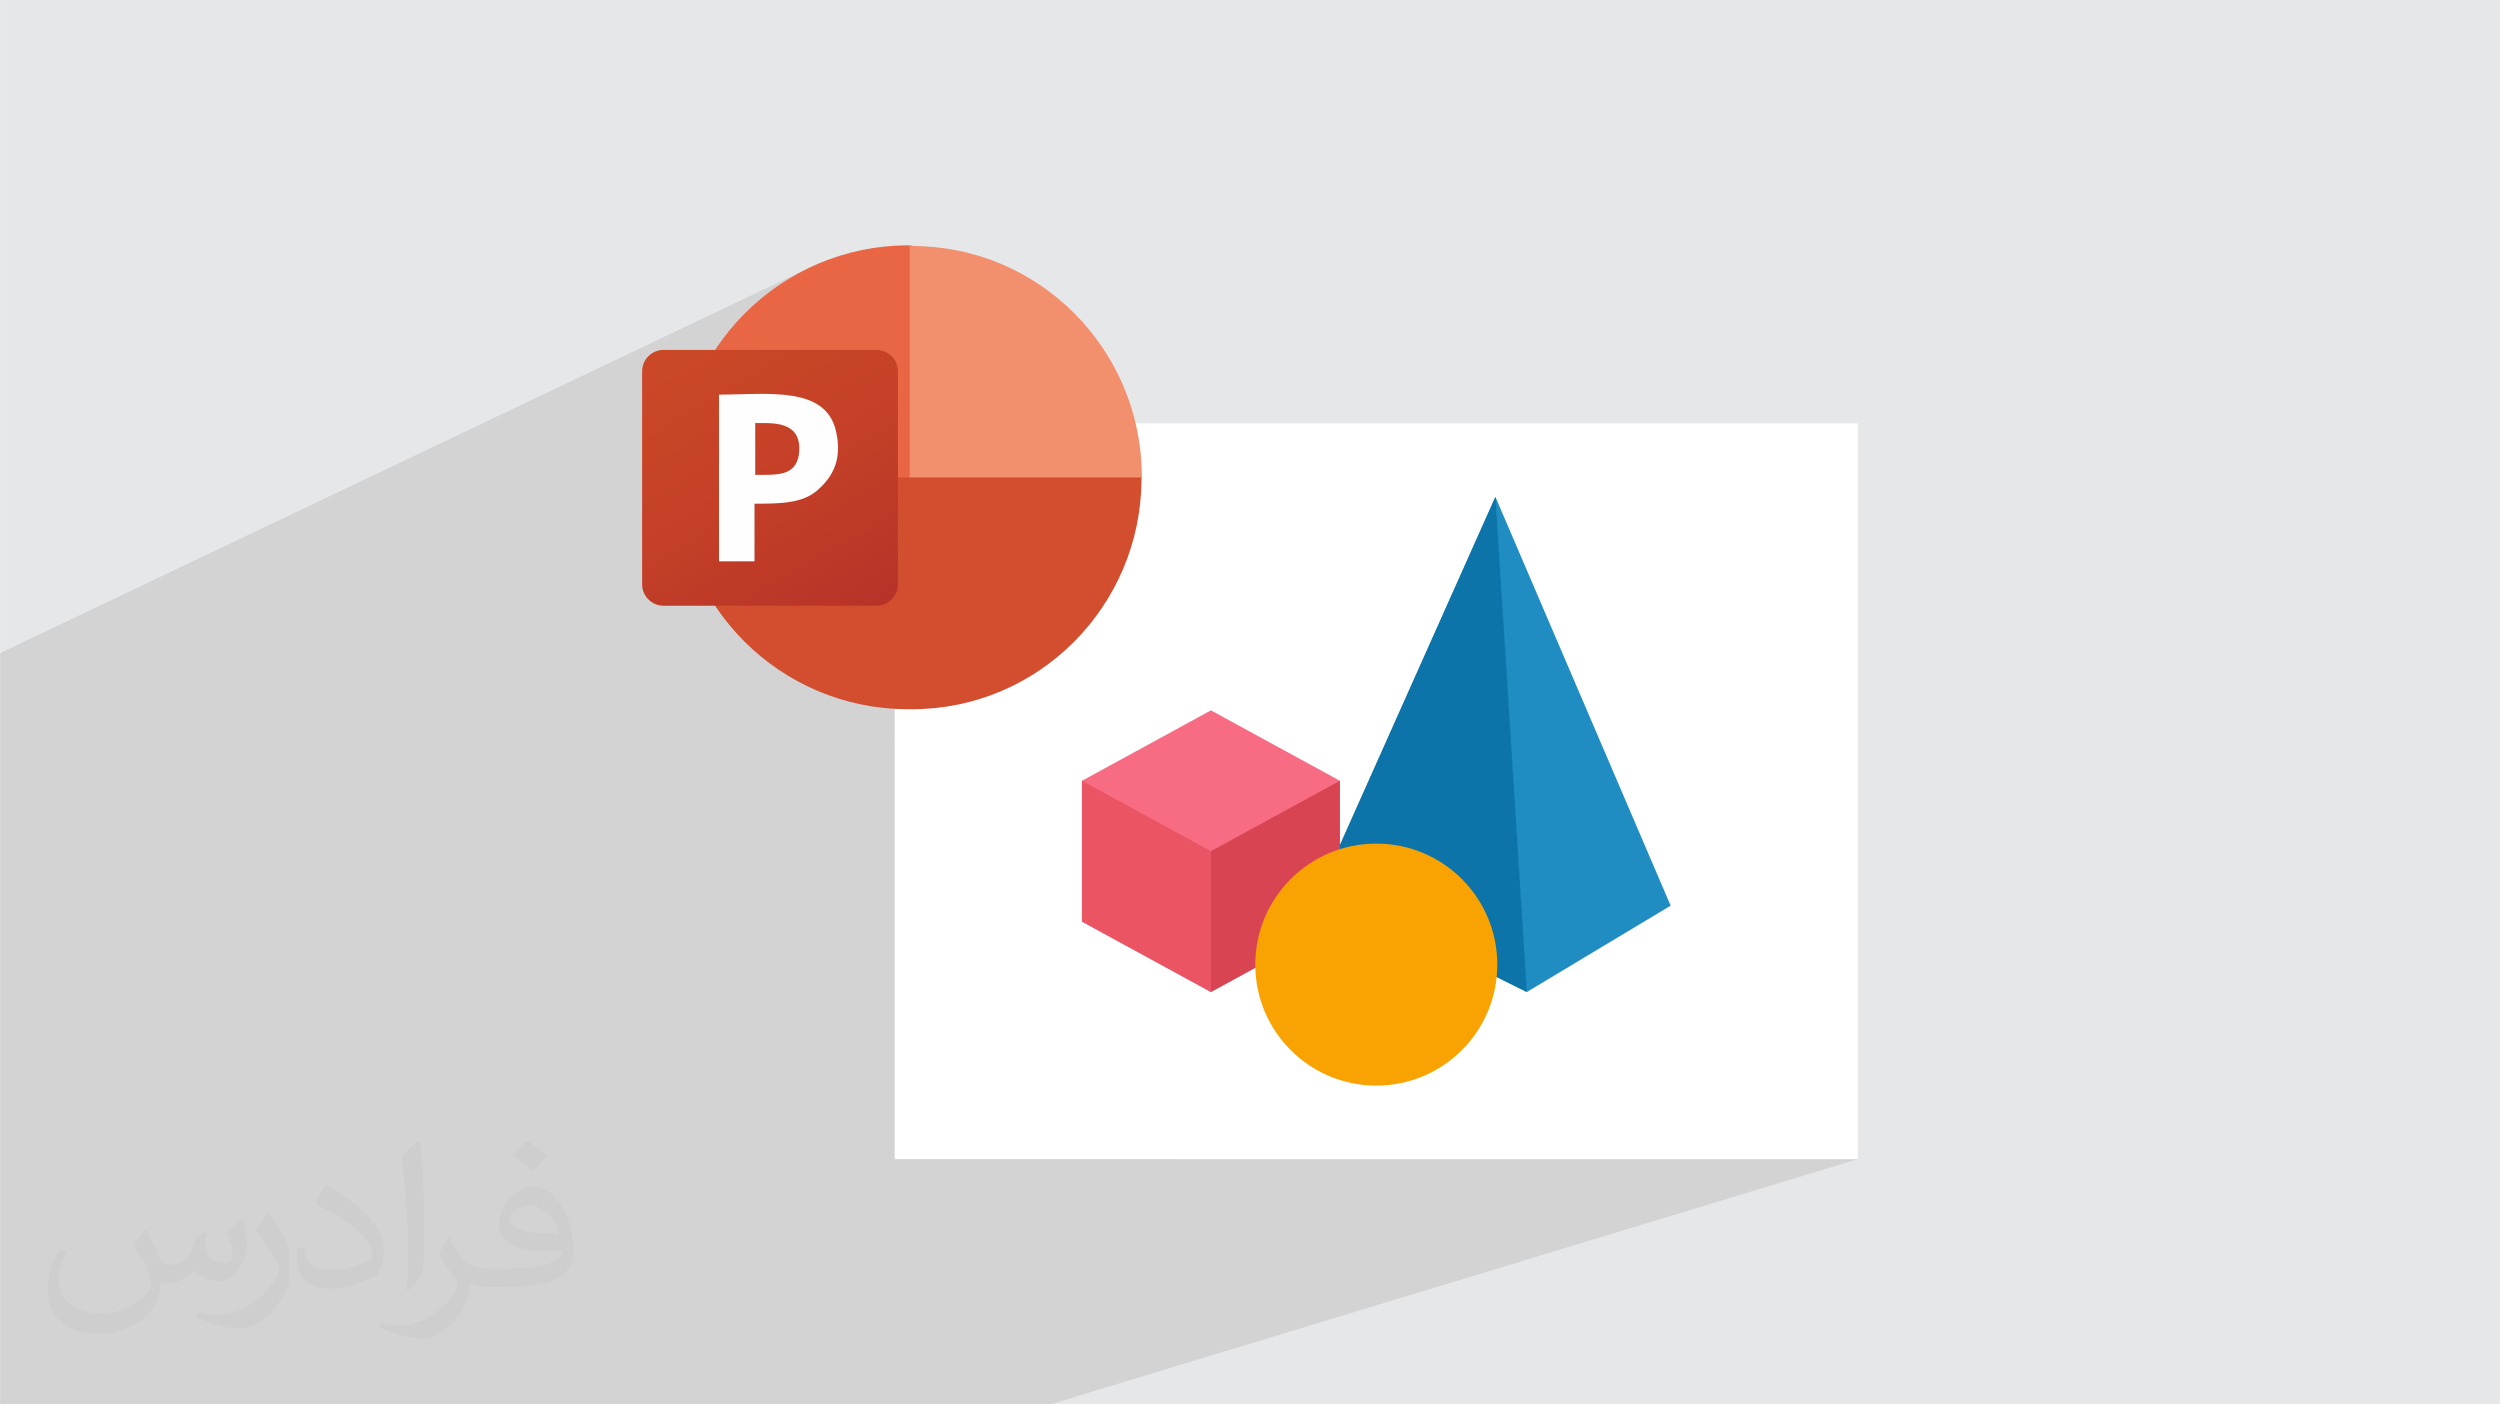 <?xml version="1.0" encoding="UTF-8"?>
<!DOCTYPE svg PUBLIC "-//W3C//DTD SVG 1.0//EN" "http://www.w3.org/TR/2001/REC-SVG-20010904/DTD/svg10.dtd">
<!-- Creator: CorelDRAW -->
<svg xmlns="http://www.w3.org/2000/svg" xml:space="preserve" width="3.708in" height="2.083in" version="1.0" style="shape-rendering:geometricPrecision; text-rendering:geometricPrecision; image-rendering:optimizeQuality; fill-rule:evenodd; clip-rule:evenodd"
viewBox="0 0 3702.73 2080.18"
 xmlns:xlink="http://www.w3.org/1999/xlink"
 xmlns:xodm="http://www.corel.com/coreldraw/odm/2003">
 <defs>
  <style type="text/css">
   <![CDATA[
    .fil10 {fill:#0C74A8}
    .fil9 {fill:#1F8CC2}
    .fil13 {fill:#D94452}
    .fil0 {fill:#E6E7E8}
    .fil12 {fill:#EB5463}
    .fil11 {fill:#F76C82}
    .fil14 {fill:#F9A302}
    .fil8 {fill:#FFFEFE}
    .fil3 {fill:white}
    .fil6 {fill:#D34D2F;fill-rule:nonzero}
    .fil4 {fill:#E96645;fill-rule:nonzero}
    .fil5 {fill:#F2906E;fill-rule:nonzero}
    .fil2 {fill:#373435;fill-opacity:0.031}
    .fil1 {fill:#2B2A29;fill-opacity:0.102}
    .fil7 {fill:url(#id0)}
   ]]>
  </style>
  <linearGradient id="id0" gradientUnits="userSpaceOnUse" x1="1015.56" y1="492.68" x2="1262.72" y2="920.17">
   <stop offset="0" style="stop-opacity:1; stop-color:#CB4827"/>
   <stop offset="0.502" style="stop-opacity:1; stop-color:#C54027"/>
   <stop offset="1" style="stop-opacity:1; stop-color:#B73328"/>
  </linearGradient>
 </defs>
 <g id="Layer_x0020_1">
  <polygon class="fil0" points="-0,0 3702.73,0 3702.73,2080.18 -0,2080.18 "/>
  <path class="fil1" d="M1347.38 365.13l3.83 -1.81 -3.83 1.81 0 2.26 3.83 -4.08 -3.83 4.08 0 340.32 171.93 68.99 140.99 -56.58 30.39 -12.95 -30.39 12.95 29.27 -11.75 1.11 -1.2 -0.92 1.13 1.47 -0.59 -1.52 0.65 -276.05 336.17 5.5 -0.99 16.43 -3.81 16.11 -4.6 15.77 -5.36 15.41 -6.1 -78.03 31.58 -9.85 12 819.88 -331.25 259.54 605.41 -213.02 127.9 -53.63 18.14 -0.99 2.92 -3.21 8.14 -3.59 7.94 -3.96 7.73 -4.32 7.5 -4.66 7.27 -5 7.03 -5.32 6.77 -5.63 6.5 -5.94 6.23 -6.23 5.94 -6.5 5.63 -6.77 5.32 -7.03 5 -7.27 4.66 -7.5 4.32 -7.73 3.96 -7.94 3.59 -8.14 3.21 -8.33 2.82 -352.38 116.93 1012.4 0 -1196.44 363.32 -910.92 0 -81.18 0 -107.44 0 -9.01 0 -27.3 0 -98.25 0 -49.52 0 -155.23 0 -54.8 0 -61.65 0 0 -8.6 0 -41.92 0 -46.44 0 -31.86 0 -22.41 0 -1.52 0 -27.36 0 -81.89 0 -9.62 0 -8.09 0 -22.28 0 -25.25 0 -111.82 0 -10.26 0 -6.95 0 -23.29 0 -2.72 0 -147.97 0 -2.39 0 -19.23 0 -0.64 0 -3.01 0 -74.77 0 -0.21 0 -0.01 0 -0.74 0 -22.18 0 -6.1 0 -20.1 0 -15.15 0 -18.97 0 -2.92 0 -18.52 0 -0.97 0 -22.42 0 -0.01 0 -15.13 0 -7.99 0 -32.05 0 -2.96 0 -0.04 0 -2.96 0 -15.67 0 -6.69 0 -0.01 0 -0.49 0 -58.86 0 -76.95 0 -0.21 0 -0.02 0 -1.35 0 -0.6 0 -18.17 0 -14.06 1196.92 -570.04 -14.65 7.52 -14.24 8.19 -13.8 8.84 -13.34 9.47 -12.85 10.08 -12.35 10.66 -11.82 11.23 -11.27 11.78 -10.7 12.31 -1.76 2.23 267.24 -126.32 0 1.54 3.28 -1.55 0.02 0.01 -3.29 1.56 0 0.25zm-22.27 684.77l0.44 0.04 17.45 0.54 7.67 0 17.5 -0.44 5.46 -0.42 315.88 -341.17 -364.39 155.26 0 186.2zm364.46 -341.52l0.04 -0.02 1.08 -1.19 -0.92 1.13 -0.15 0.06 1.08 -1.19 -1.11 1.2zm0.14 -0.02l-0.17 0.07 -308.61 340.63 -7.31 0.56 315.88 -341.17 0.04 -0.02 -308.61 340.63 4.48 -0.34 17.01 -2.17 11.23 -2.01 276.05 -336.17zm-284.87 346.9l-46.62 18.87 -11.4 12.59 -12.05 4.87 11.79 -12.74 -21.44 8.68 0 7.95 9.65 -3.9 11.79 -12.74 11.66 -4.72 -11.4 12.59 48.18 -19.46 9.85 -12z"/>
  <path class="fil2" d="M215.96 1821.93c7.07,10.71 11.65,21.01 16.13,32.45 3.33,6.66 5.09,18.93 20.7,18.93 4.57,0 11.13,-1.35 16.95,-4.57 6.55,-3.44 11.54,-8.64 14.15,-16.53l6.24 -21.01 15.19 -7.49 1.04 1.04c-2.08,7.91 -2.59,15.5 -2.59,21.43 0,17.57 15.19,24.23 27.25,24.23 7.07,0 13.42,-3.44 13.42,-9.89 0,-8.32 -3.53,-22.47 -8.12,-35.16 7.07,-7.07 14.15,-14.15 22.26,-19.87l1.25 0.63c3.53,14.98 5.51,29.75 5.51,39.63 0,9.67 -4.27,20.39 -7.8,27.36 -7.28,13.73 -20.18,24.65 -35.78,24.65 -11.85,0 -25.06,-5.93 -34.12,-16.95l-0.52 0c-8.53,10.61 -21.74,20.18 -42.86,20.18l-6.55 0c-1.04,13.94 -4.05,23.81 -8.64,32.66 -12.58,24.54 -49.92,41.92 -85.08,41.92 -48.89,0 -73.43,-28.19 -73.43,-65.73 0,-23.19 7.59,-44.72 19.24,-60.01l9.56 3.95c-7.28,13.94 -12.17,27.04 -12.17,39.94 0,35.16 28.61,51.9 61.58,51.9 30.58,0 68.44,-19.45 75.31,-42.02 -2.59,-24.65 -11.85,-36.19 -26,-58.66 4.27,-7.49 9.78,-14.98 16.64,-22.98l1.25 0 0 0 0 0 -0.01 -0.04zm563.83 -132.3c10.3,6.45 20.39,14.04 30.27,22.78 -5.51,7.8 -12.38,14.88 -20.91,21.12 -9.89,-8.01 -19.76,-14.88 -29.86,-22.16 6.86,-7.7 13.63,-15.08 20.49,-21.74l0 0 0 0 0 0 0 0 0 0 0.01 0zm5.3 96.11c-16.64,0 -30.27,10.92 -30.27,19.03 0,17.38 33.28,22.78 73.12,22.56 -4.99,-20.39 -22.47,-41.61 -42.86,-41.61l0 0.01zm-37.35 92.99c21.64,0 40.57,-0.63 55.02,-4.27 16.13,-4.05 29.75,-12.17 29.75,-17.78 0,-1.46 0,-3.22 -0.52,-4.68 -9.05,0.83 -19.45,0.83 -28.5,0.83 -29.33,0 -51.79,-6.66 -60.64,-23.09 -2.19,-4.57 -3.74,-9.67 -3.74,-15.5 0,-15.92 6.86,-31.41 18.93,-42.13 10.08,-8.84 21.22,-14.35 32.55,-14.35 20.49,0 36.81,16.44 48.26,42.34 6.24,14.15 10.5,30.47 10.5,51.07 0,13.73 -3.74,25.27 -12.27,33.8 -15.92,15.4 -45.24,21.22 -90.17,21.22l-20.39 0 0 0 -5.3 0c-11.13,0 -19.14,-1.98 -25.48,-6.86l-1.04 0c0.31,2.59 0.52,5.09 0.52,7.49 0,10.08 -3.33,22.98 -10.08,33.28 -19.97,29.64 -41.61,42.53 -60.33,42.53 -18.93,0 -42.13,-7.28 -63.03,-16.75l3.74 -7.28c6.76,2.81 16.13,4.68 29.02,4.68 33.8,0 78.21,-32.45 83.72,-64.17 -1.25,-2.59 -3.53,-6.03 -6.76,-9.67 -9.89,-11.75 -16.13,-21.53 -21.95,-31.82 4.99,-9.89 9.56,-17.78 13.83,-24.96l1.77 -0.21c14.46,29.44 27.56,46.28 56.78,46.28l4.57 0 0 0 21.22 0 0 0 0 0 0 0 0 0 0 0 0.04 0zm-146.45 31.1c2.5,-13.52 2.7,-28.7 2.7,-42.86l0 -21.01c0,-39.21 -4.99,-96.2 -9.05,-133.34 7.07,-7.59 16.95,-16.53 24.75,-22.56l2.29 0.63c5.3,46.7 6.55,100.79 6.55,150.81 0,13.11 -0.52,25.9 -1.77,35.26 -0.73,11.85 -7.59,20.8 -22.26,34.53l-3.22 -1.46zm-150.71 -61.89c0.73,18.41 9.78,32.87 41.4,32.87 19.66,0 36.3,-5.09 54.71,-13.83 3.33,-1.46 5.09,-3.44 5.09,-5.09 0,-11.54 -8.84,-26.83 -23.71,-40.77 -14.46,-13.11 -33.6,-24.65 -51.48,-32.35 -6.14,-2.59 -8.12,-5.3 -8.12,-7.91 0,-5.3 7.07,-16.44 12.9,-24.44l1.98 -0.21c20.49,10.71 43.38,26.63 60.33,44.3 15.4,16.33 24.96,32.87 24.96,50.86 0,13.31 -4.05,25.79 -10.61,37.44 -22.47,11.33 -46.39,19.97 -70.1,19.97 -28.81,0 -48.47,-13.52 -48.47,-45.24 0,-3.44 0,-8.73 1.25,-15.61l9.89 0 0 0 0 0 0 0 0 0 0 0 -0.01 0zm-52.11 -52.32l17.89 28.92c6.55,10.71 12.69,22.37 12.69,40.77l0 23.5c0,19.03 -12.17,39.42 -31.82,59.6 -15.4,13.63 -29.02,19.45 -41.61,19.45 -18.72,0 -40.15,-5.82 -64.9,-16.44l2.81 -7.28c7.8,2.08 16.84,3.84 27.98,3.84 35.58,-0.21 71.97,-26.21 88.61,-57.93 1.98,-3.64 2.7,-7.07 2.7,-9.47 0,-3.64 -1.98,-7.7 -3.53,-11.33 -9.05,-17.05 -19.14,-32.66 -30.27,-47.12 5.82,-9.16 11.65,-17.99 17.99,-26.73l1.46 0.21 0 0 0 0 0 0 0 0 0 0 -0.01 0z"/>
  <g id="_2443446319808">
   <rect class="fil3" x="1325.11" y="627.15" width="1426.64" height="1089.71"/>
   <g>
    <path class="fil4" d="M1398.85 741.68l-51.46 -378.35 -3.29 0c-187.26,1.1 -340.02,152.21 -340.02,340.02l0 3.28 395.31 33.95 0 1.1 -0.55 0 0 -0.01 0 0.01z"/>
    <path class="fil5" d="M1350.66 363.32l-3.29 0 0 344.39 171.93 68.99 171.92 -68.99 0 -3.28c-1.1,-187.25 -152.21,-340.02 -340.02,-340.02l0 -1.1 0 0 0 0 -0.55 0 -0.01 0 0.02 0.01 -0.01 -0z"/>
    <path class="fil6" d="M1690.68 707.18l0 3.28c-1.09,187.26 -152.21,340.02 -340.02,340.02l-7.67 0c-187.26,-1.09 -340.02,-152.21 -340.02,-340.02l0 -3.28 687.7 0 0 0 0 0 0 0z"/>
    <path class="fil7" d="M982.73 518.27l315.38 0c17.52,0 31.75,14.23 31.75,31.76l0 315.38c0,17.52 -14.23,31.76 -31.75,31.76l-315.38 0c-17.52,0 -31.75,-14.24 -31.75,-31.76l0 -315.38c0,-17.52 14.23,-31.76 31.75,-31.76z"/>
    <path class="fil8" d="M1117.42 626.68l16.42 0c32.3,0 54.21,10.41 49.28,47.09 -5.47,31.76 -32.3,29.57 -64.61,29.57l0 -13.15 0 -64.06 -1.09 0 0 0 0 0 0 0.55 0 0 0 0.01 0 0zm0 119.35c36.68,0 71.19,0 93.63,-20.26 22.99,-20.26 36.14,-45.45 27.37,-85.97 -14.79,-68.99 -101.84,-55.3 -173.57,-55.3l0 246.94 52.57 0 0 -84.87 0 -1.09 0 0 0 0.55 -0.01 0.01 0.01 0z"/>
   </g>
   <g>
    <polygon class="fil9" points="2261.4,1469.33 2474.42,1341.43 2214.88,736.02 1955.33,1317.28 "/>
    <polygon class="fil10" points="2214.88,736.02 2261.4,1469.33 1955.33,1317.28 "/>
    <polygon class="fil11" points="1793.46,1052.19 1602.44,1156.48 1602.44,1365.04 1793.46,1469.33 1984.48,1365.04 1984.48,1156.48 "/>
    <polygon class="fil12" points="1602.44,1156.48 1793.46,1260.76 1793.46,1469.33 1602.44,1365.04 "/>
    <polygon class="fil13" points="1984.48,1156.48 1793.46,1260.76 1793.46,1469.33 1984.48,1365.04 "/>
    <circle class="fil14" cx="2038.43" cy="1428.76" r="179.23"/>
   </g>
  </g>
 </g>
</svg>
